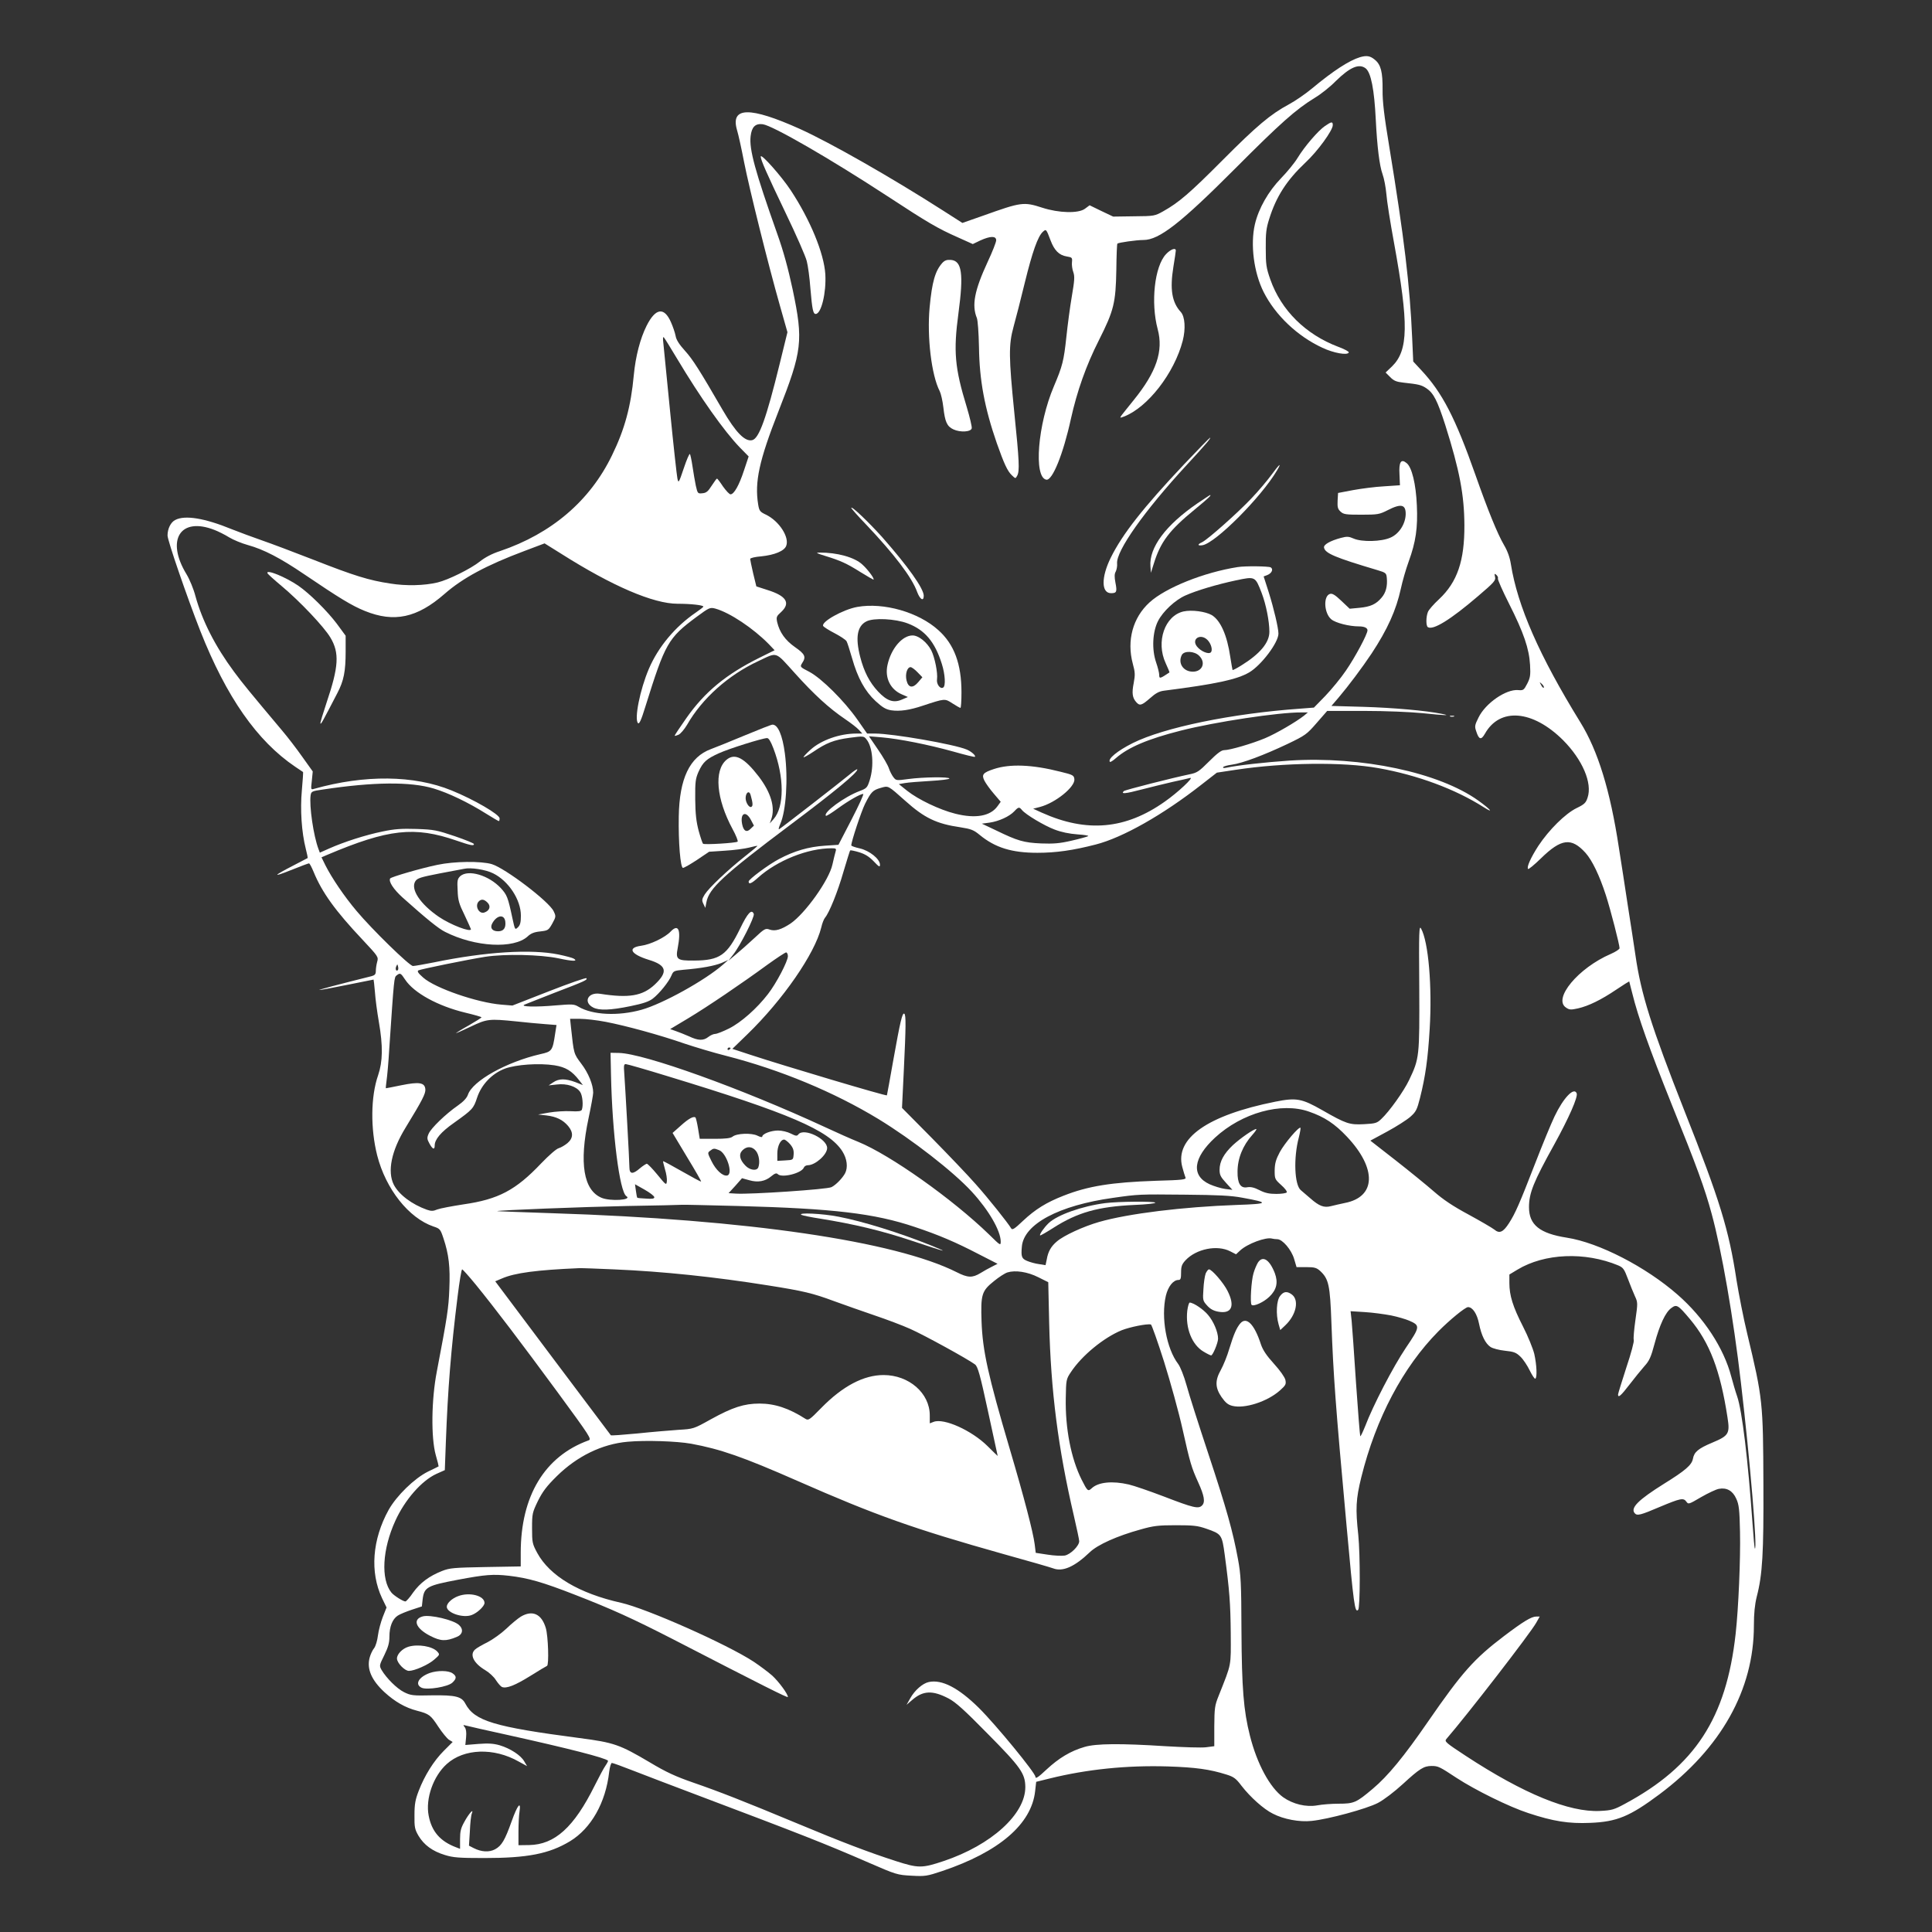 <?xml version="1.0" standalone="no"?>
<!DOCTYPE svg PUBLIC "-//W3C//DTD SVG 20010904//EN"
 "http://www.w3.org/TR/2001/REC-SVG-20010904/DTD/svg10.dtd">
<svg version="1.0" xmlns="http://www.w3.org/2000/svg"
 width="1280pt" height="1280pt" viewBox="0 0 1280 1280"
 preserveAspectRatio="xMidYMid meet">
<rect x="0" y="0" width="1280" height="1280" fill="#333333" stroke="none"/>
<g transform="translate(0,1280) scale(0.1,-0.1)"
fill="#ffffff" stroke="none">
<path d="M9010 12421 c-72 -22 -178 -91 -315 -205 -44 -37 -114 -85 -155 -107
-123 -66 -214 -143 -440 -370 -218 -219 -289 -280 -392 -338 -57 -32 -60 -33
-195 -34 l-138 -2 -78 37 -78 38 -31 -23 c-43 -32 -172 -29 -283 7 -123 40
-140 37 -389 -52 l-140 -49 -125 80 c-350 224 -749 451 -952 543 -332 149
-461 147 -416 -8 9 -29 30 -125 47 -213 34 -173 159 -676 238 -953 l49 -173
-52 -212 c-88 -358 -136 -492 -181 -503 -48 -12 -109 50 -197 201 -151 261
-198 335 -248 390 -39 43 -59 74 -63 100 -4 21 -18 62 -31 91 -45 102 -102 93
-161 -24 -42 -84 -73 -201 -85 -328 -19 -206 -60 -358 -144 -530 -146 -302
-400 -519 -742 -635 -53 -17 -100 -42 -135 -70 -59 -47 -208 -121 -279 -138
-88 -21 -209 -24 -314 -7 -140 21 -240 52 -507 157 -128 50 -282 108 -343 129
-60 21 -150 54 -200 74 -178 73 -310 95 -374 61 -30 -15 -51 -58 -51 -103 0
-33 131 -413 217 -632 173 -438 376 -729 629 -900 27 -18 50 -34 52 -35 1 -1
-2 -55 -8 -120 -12 -128 -2 -279 26 -389 8 -32 14 -59 12 -61 -2 -1 -44 -23
-94 -49 -136 -70 -142 -81 -17 -31 62 25 116 45 120 45 5 0 18 -26 31 -57 56
-136 143 -257 325 -450 103 -110 105 -113 96 -145 -5 -18 -9 -45 -9 -60 0 -22
-6 -29 -27 -35 -220 -55 -356 -91 -347 -92 6 -1 89 15 184 34 95 19 174 35
175 35 1 0 5 -37 9 -82 3 -46 15 -135 26 -198 28 -161 26 -263 -5 -354 -49
-141 -51 -353 -6 -531 57 -223 209 -415 373 -471 43 -14 46 -18 66 -78 36
-108 45 -190 39 -335 -5 -129 -13 -181 -83 -548 -36 -186 -39 -438 -7 -553 12
-41 20 -75 19 -75 0 -1 -32 -16 -71 -35 -90 -45 -207 -159 -260 -253 -109
-197 -125 -413 -44 -585 l30 -62 -25 -63 c-13 -34 -28 -89 -32 -122 -4 -33
-15 -71 -25 -84 -11 -13 -24 -41 -30 -63 -20 -75 12 -149 98 -229 69 -63 138
-103 216 -123 80 -21 90 -28 141 -106 25 -38 57 -77 70 -86 l25 -15 -59 -59
c-66 -66 -127 -163 -166 -265 -22 -57 -28 -87 -28 -160 -1 -81 2 -95 27 -138
36 -60 92 -102 175 -127 55 -17 93 -20 261 -20 286 0 429 28 567 111 140 85
237 255 260 460 4 33 12 59 18 59 6 0 70 -23 141 -51 72 -28 265 -102 430
-164 678 -256 837 -318 1129 -445 184 -80 191 -82 285 -87 91 -5 102 -3 204
31 377 127 591 311 615 529 l7 62 89 22 c247 61 509 88 781 80 187 -6 280 -19
391 -54 48 -15 63 -26 99 -74 59 -76 147 -155 208 -185 71 -37 177 -57 257
-48 110 11 364 80 439 119 40 21 108 73 166 126 110 101 138 119 190 119 43 0
53 -5 165 -79 124 -81 349 -192 475 -233 166 -55 268 -71 410 -65 178 7 263
43 459 189 408 305 626 693 626 1118 0 82 6 139 19 192 38 146 46 289 44 743
-2 546 -4 568 -107 998 -25 103 -56 263 -71 355 -51 337 -111 531 -345 1122
-219 556 -288 774 -325 1033 -9 62 -32 211 -51 332 -18 121 -45 293 -59 382
-57 375 -138 639 -255 828 -272 441 -416 770 -460 1047 -7 45 -22 87 -45 126
-44 75 -108 233 -190 466 -133 377 -219 545 -361 696 l-51 55 -7 155 c-15 349
-53 666 -152 1270 -34 204 -45 300 -44 373 1 120 -11 168 -51 201 -31 26 -54
30 -99 17z m38 -74 c35 -28 57 -138 67 -342 9 -176 24 -302 45 -360 10 -27 21
-86 25 -130 3 -44 26 -190 51 -325 98 -538 95 -711 -13 -817 l-43 -41 30 -30
c24 -25 42 -32 88 -37 101 -11 119 -15 153 -38 47 -32 72 -81 124 -242 95
-301 126 -463 127 -665 1 -236 -47 -376 -167 -489 -36 -33 -70 -72 -75 -86
-13 -34 -13 -92 0 -100 35 -22 151 50 332 205 108 92 119 105 113 128 -5 22
-4 24 9 13 8 -7 13 -18 10 -24 -2 -7 31 -82 74 -167 97 -192 133 -298 139
-405 4 -69 1 -86 -19 -125 -22 -42 -25 -45 -60 -42 -80 7 -217 -87 -263 -183
-24 -48 -26 -58 -15 -89 18 -57 33 -61 58 -17 99 176 317 157 518 -43 128
-129 195 -284 162 -381 -11 -34 -21 -44 -73 -69 -75 -37 -182 -143 -253 -250
-51 -79 -79 -142 -68 -153 3 -4 42 28 85 70 135 132 202 140 296 36 44 -50 91
-147 134 -279 32 -99 91 -329 91 -352 0 -7 -26 -24 -58 -38 -216 -93 -386
-298 -296 -356 22 -15 32 -15 78 -5 70 16 153 56 255 125 46 31 85 55 85 54 1
-2 10 -37 20 -78 39 -159 114 -369 261 -736 165 -408 220 -558 265 -725 67
-245 144 -688 194 -1119 62 -527 111 -1119 92 -1099 -2 2 -9 76 -15 164 -30
424 -69 748 -102 844 -11 31 -28 90 -39 131 -49 188 -181 390 -355 542 -211
185 -522 345 -734 378 -180 28 -251 85 -251 202 0 94 30 168 167 415 98 178
158 315 149 339 -17 45 -88 -29 -147 -153 -23 -48 -81 -189 -129 -313 -104
-268 -131 -329 -172 -393 -39 -61 -64 -72 -98 -43 -14 11 -91 56 -170 99 -106
57 -168 99 -230 153 -47 41 -161 134 -253 206 l-168 131 111 60 c61 33 130 77
154 98 37 33 44 46 64 125 36 144 52 257 64 457 17 280 -8 577 -57 665 -13 24
-15 -16 -12 -388 2 -461 1 -472 -67 -615 -35 -74 -132 -210 -185 -259 -28 -27
-39 -30 -114 -34 -96 -5 -118 2 -277 93 -135 77 -171 84 -311 56 -450 -90
-667 -243 -616 -433 8 -29 17 -60 21 -69 6 -14 -16 -17 -196 -22 -294 -10
-450 -35 -612 -99 -113 -44 -187 -90 -268 -166 -58 -55 -71 -63 -79 -50 -19
33 -150 198 -235 293 -48 55 -178 191 -288 303 l-200 202 12 248 c14 289 15
369 3 376 -13 8 -27 -53 -72 -304 -23 -129 -42 -236 -43 -237 -5 -6 -683 196
-902 268 l-122 40 100 97 c235 228 446 533 489 707 6 28 18 57 25 65 28 33 84
171 122 304 23 76 42 140 45 142 2 2 28 -3 58 -12 39 -12 66 -28 97 -60 36
-38 42 -41 42 -23 0 38 -69 93 -133 108 -32 7 -57 16 -57 20 0 26 66 224 91
275 40 79 51 91 104 106 52 15 46 18 163 -86 126 -113 206 -152 365 -175 71
-11 88 -18 127 -50 103 -85 213 -119 383 -119 123 0 236 16 387 55 179 46 445
197 698 395 l104 81 126 19 c317 48 709 53 944 11 259 -46 510 -139 698 -259
71 -45 45 -14 -36 44 -261 187 -775 295 -1249 265 -163 -11 -343 -31 -419 -47
-17 -4 -26 -2 -22 4 3 5 29 12 58 16 68 9 212 63 368 137 119 57 128 64 194
140 l69 79 246 0 c142 0 305 -7 386 -15 156 -16 192 -17 125 -4 -103 21 -318
40 -517 46 l-212 6 48 56 c63 74 156 198 218 291 106 161 163 288 194 430 10
47 33 128 52 180 47 129 61 223 54 372 -6 141 -33 253 -68 280 -37 31 -52 7
-47 -76 l3 -71 -105 -7 c-58 -3 -150 -15 -205 -25 l-100 -19 -3 -51 c-2 -43 1
-55 19 -72 20 -19 35 -21 138 -21 109 0 120 2 175 30 90 46 121 38 119 -30 -3
-64 -45 -128 -101 -152 -60 -27 -190 -30 -244 -6 -32 14 -44 15 -85 4 -70 -19
-115 -44 -111 -64 7 -38 74 -66 353 -149 57 -17 60 -20 63 -52 5 -54 -6 -98
-35 -131 -36 -43 -73 -60 -147 -67 l-64 -6 -56 53 c-42 40 -60 50 -75 45 -45
-14 -39 -128 9 -168 28 -24 119 -47 183 -47 36 0 57 -10 57 -26 0 -25 -81
-177 -143 -267 -33 -49 -95 -124 -136 -167 l-76 -78 -90 -7 c-454 -32 -903
-125 -1110 -228 -102 -51 -169 -106 -151 -125 3 -2 21 9 40 26 82 71 210 126
431 182 225 57 645 121 797 120 l43 0 -25 -21 c-53 -42 -187 -120 -259 -150
-86 -36 -233 -79 -271 -79 -18 0 -46 -21 -100 -75 -67 -67 -79 -75 -129 -85
-111 -23 -426 -103 -435 -111 -23 -21 10 -18 116 10 62 16 156 39 208 51 52
11 104 23 115 26 29 7 -82 -97 -168 -157 -260 -184 -517 -207 -815 -73 l-57
26 46 12 c102 27 233 133 227 184 -3 25 -9 29 -92 49 -188 48 -335 53 -441 18
-73 -24 -83 -37 -63 -77 9 -18 37 -57 62 -86 l46 -54 -21 -29 c-47 -66 -145
-84 -280 -50 -104 26 -246 94 -319 152 l-55 44 40 7 c22 4 97 10 168 14 70 4
127 11 127 16 0 12 -172 10 -270 -3 -82 -11 -83 -11 -101 12 -10 13 -24 40
-30 59 -6 19 -38 75 -72 124 l-60 88 84 -7 c117 -10 308 -48 474 -94 77 -22
142 -38 144 -35 8 7 -23 35 -54 48 -82 35 -492 106 -607 106 l-53 0 -65 93
c-87 124 -237 273 -318 316 -62 32 -63 33 -48 57 28 42 20 60 -46 106 -66 46
-103 99 -119 166 -7 34 -5 39 27 68 63 59 34 106 -91 145 l-74 24 -21 86 c-11
48 -20 91 -20 96 0 6 33 14 73 17 89 9 154 36 166 70 22 57 -47 164 -134 206
-40 19 -45 25 -52 68 -24 149 6 290 135 618 157 400 165 465 94 804 -31 144
-61 255 -104 375 -145 410 -185 555 -175 642 7 62 31 86 80 80 67 -9 449 -230
827 -477 270 -177 334 -214 465 -272 l100 -45 50 24 c66 30 105 31 105 1 0
-12 -25 -76 -56 -142 -88 -190 -107 -288 -72 -373 6 -16 12 -96 14 -193 3
-220 37 -402 118 -636 48 -136 71 -186 100 -213 24 -23 24 -23 35 -3 17 31 14
96 -19 419 -37 368 -38 448 -5 568 14 50 48 182 75 294 50 203 86 306 120 336
21 19 22 17 50 -57 25 -67 57 -99 107 -107 36 -6 38 -8 35 -38 -2 -18 2 -48 9
-66 10 -29 8 -55 -10 -161 -12 -70 -28 -191 -36 -268 -17 -159 -26 -194 -83
-328 -107 -252 -135 -602 -50 -618 40 -8 112 169 163 403 41 184 100 352 186
522 99 196 111 247 115 466 1 93 4 171 7 173 7 7 126 24 173 24 104 0 248 113
609 475 296 297 400 390 526 467 39 23 102 73 139 111 94 92 154 118 198 84z
m-4563 -1922 c155 -259 311 -480 417 -590 l58 -59 -31 -93 c-32 -98 -66 -158
-89 -158 -8 0 -30 24 -50 52 -19 29 -37 53 -40 52 -3 0 -18 -21 -35 -47 -24
-38 -36 -48 -62 -50 -30 -3 -31 -2 -43 50 -6 29 -16 87 -22 128 -6 41 -14 78
-17 82 -4 4 -22 -38 -41 -95 -33 -98 -35 -100 -42 -67 -4 19 -26 217 -48 440
-22 223 -42 428 -45 455 -4 31 -3 46 3 40 5 -5 44 -68 87 -140z m-3064 -1136
c26 -10 70 -32 97 -49 28 -17 84 -40 124 -51 105 -29 215 -86 374 -194 232
-157 315 -208 402 -243 193 -78 345 -46 527 113 121 106 280 191 528 284 l135
51 109 -68 c339 -215 612 -332 772 -332 86 0 171 -9 171 -19 0 -3 -23 -21 -51
-40 -136 -93 -248 -227 -310 -372 -59 -138 -98 -334 -72 -360 8 -8 21 19 48
107 132 423 151 457 340 597 84 62 89 64 124 55 97 -27 252 -131 355 -236 l38
-40 -101 -50 c-221 -110 -362 -226 -484 -400 -42 -60 -77 -112 -77 -116 0 -3
11 0 25 6 14 6 39 36 57 66 100 175 274 330 472 422 130 61 108 68 243 -81
126 -140 225 -231 333 -304 37 -25 77 -56 90 -70 l23 -25 -40 0 c-109 0 -232
-43 -303 -107 -28 -25 -49 -48 -46 -50 2 -2 31 14 64 36 87 59 136 79 241 93
92 12 94 12 112 -11 41 -51 51 -175 21 -270 -16 -50 -20 -54 -67 -72 -101 -38
-244 -143 -223 -164 3 -3 38 19 79 49 73 53 149 96 168 96 6 0 -29 -76 -77
-169 l-87 -168 -90 -6 c-108 -7 -204 -35 -305 -89 -70 -37 -200 -134 -200
-148 0 -22 19 -14 63 26 126 113 328 194 486 194 30 0 33 -2 27 -22 -4 -13
-13 -51 -21 -86 -22 -102 -180 -324 -278 -391 -61 -40 -101 -52 -137 -40 -28
10 -34 8 -102 -56 -40 -37 -95 -86 -122 -108 l-50 -42 31 40 c46 57 144 251
137 270 -14 35 -41 6 -90 -96 -87 -178 -135 -212 -306 -213 -112 -1 -123 7
-108 83 23 120 5 163 -46 110 -37 -40 -135 -87 -197 -95 -93 -13 -68 -56 51
-93 119 -36 130 -79 40 -164 -81 -76 -172 -91 -363 -61 -80 12 -113 -56 -45
-91 40 -21 116 -18 247 9 83 17 122 30 148 50 43 33 107 112 124 154 12 29 17
31 79 37 121 10 205 26 252 45 l45 20 -35 -31 c-119 -104 -400 -260 -540 -299
-154 -43 -324 -35 -417 20 -30 18 -42 18 -151 9 -135 -12 -239 -9 -207 5 11 5
101 40 200 79 204 78 218 85 210 96 -2 5 -114 -34 -247 -86 l-243 -95 -73 6
c-160 13 -439 109 -518 179 -33 29 -42 42 -32 48 15 8 328 72 443 90 131 20
362 15 484 -10 97 -21 133 -21 102 -2 -8 5 -52 17 -100 27 -181 37 -481 19
-826 -52 -66 -13 -128 -24 -139 -24 -23 0 -272 243 -374 365 -81 96 -163 217
-206 302 l-26 53 37 16 c406 172 579 191 857 95 93 -32 116 -37 116 -23 0 5
-57 28 -127 52 -119 40 -137 44 -253 48 -100 3 -146 0 -226 -17 -113 -23 -255
-69 -352 -112 l-63 -28 -9 24 c-33 87 -62 286 -52 356 4 25 8 28 80 38 337 51
582 53 735 7 97 -29 229 -92 348 -167 43 -27 81 -49 84 -49 3 0 5 8 5 18 0 26
-170 125 -318 185 -249 102 -576 105 -910 11 -23 -7 -23 -6 -16 54 l6 61 -70
98 c-38 54 -98 132 -133 173 -215 256 -262 313 -318 389 -126 170 -211 338
-256 501 -12 47 -39 112 -59 145 -139 228 -42 383 185 294z m8807 -1045 c-4
-3 -12 5 -18 18 -12 22 -12 22 6 6 10 -10 15 -20 12 -24z m-3457 -811 c25 -30
147 -103 216 -129 44 -17 97 -28 152 -32 46 -3 77 -8 70 -12 -8 -4 -58 -18
-111 -30 -78 -18 -118 -21 -200 -18 -115 5 -156 17 -298 86 l-95 45 52 7 c62
9 131 41 163 75 28 30 33 30 51 8z m-1551 -968 c0 -33 -76 -179 -132 -251 -73
-95 -178 -188 -258 -228 -40 -20 -81 -36 -92 -36 -11 0 -31 -9 -45 -20 -33
-26 -67 -25 -128 4 -28 12 -67 28 -88 35 l-37 13 117 70 c130 78 357 232 528
357 61 44 116 80 123 81 6 0 12 -11 12 -25z m-2584 -92 c-11 -11 -19 6 -11 24
8 17 8 17 12 0 3 -10 2 -21 -1 -24z m48 -63 c58 -88 216 -175 398 -219 59 -14
108 -28 108 -31 0 -3 -38 -27 -85 -54 -47 -26 -85 -50 -85 -51 0 -2 44 17 98
43 109 52 123 53 302 35 63 -7 149 -15 191 -18 l76 -6 -9 -57 c-17 -114 -21
-119 -98 -136 -225 -52 -449 -177 -480 -269 -7 -21 -29 -45 -66 -71 -81 -56
-179 -151 -194 -187 -12 -27 -11 -36 5 -65 21 -39 35 -44 35 -13 0 40 41 89
128 150 123 88 129 94 153 167 29 87 99 160 184 192 73 27 227 38 329 22 74
-12 115 -37 163 -99 l25 -32 -51 20 c-66 24 -108 24 -146 -2 l-30 -20 55 6
c65 8 130 -13 154 -50 16 -24 21 -89 11 -117 -4 -10 -23 -13 -74 -10 -38 2
-102 -2 -143 -9 l-73 -13 55 -6 c66 -8 109 -29 144 -70 36 -43 34 -81 -5 -114
-17 -14 -43 -29 -57 -33 -16 -4 -64 -46 -117 -101 -168 -177 -283 -238 -513
-271 -78 -12 -157 -27 -175 -34 -26 -11 -39 -12 -68 -2 -99 35 -186 100 -220
166 -44 88 -16 225 78 378 111 182 134 226 131 255 -4 44 -41 50 -159 26 -54
-11 -99 -20 -102 -20 -2 0 0 22 4 50 4 27 13 123 18 212 32 475 32 473 49 486
23 18 27 16 56 -28z m1329 -280 c135 -26 358 -87 522 -144 72 -24 195 -61 275
-81 362 -93 715 -240 1010 -419 223 -136 497 -349 619 -482 112 -122 190 -257
191 -329 0 -29 -2 -28 -77 46 -241 234 -654 527 -867 614 -45 18 -144 62 -221
98 -551 255 -1199 488 -1365 491 l-55 1 3 -145 c8 -390 57 -777 102 -805 41
-26 -106 -35 -164 -11 -120 50 -150 229 -87 526 17 80 31 157 31 171 0 52 -32
131 -79 192 -50 67 -49 63 -68 240 l-6 57 66 0 c36 0 113 -9 170 -20z m827
-174 c0 -3 -4 -8 -10 -11 -5 -3 -10 -1 -10 4 0 6 5 11 10 11 6 0 10 -2 10 -4z
m-417 -186 c805 -245 1069 -358 1158 -498 31 -49 38 -106 18 -145 -17 -32 -60
-77 -90 -92 -27 -15 -539 -49 -633 -43 l-49 3 45 49 44 50 47 -13 c58 -17 107
-8 147 26 23 19 34 23 43 14 27 -27 159 6 173 44 3 8 15 15 26 15 49 0 128 70
128 114 0 61 -153 135 -190 91 -10 -13 -17 -12 -51 5 -21 11 -58 20 -84 20
-47 0 -105 -22 -105 -41 0 -5 -14 -2 -32 7 -38 19 -138 16 -165 -7 -13 -10
-46 -14 -117 -14 l-100 0 -11 67 c-6 37 -14 70 -17 74 -12 11 -45 -6 -98 -54
l-54 -48 96 -160 c53 -87 95 -160 93 -162 -2 -2 -58 28 -126 67 -68 39 -124
69 -126 68 -1 -2 5 -26 13 -55 9 -28 14 -64 12 -79 -3 -27 -6 -25 -63 45 -32
39 -64 72 -70 72 -5 -1 -26 -14 -45 -30 -48 -42 -70 -40 -70 7 0 41 -27 522
-34 621 -4 52 -3 62 10 62 9 0 134 -36 277 -80z m4250 -235 c102 -35 171 -81
251 -166 199 -211 193 -399 -14 -439 -30 -6 -71 -16 -92 -21 -46 -12 -78 0
-137 52 -25 21 -54 46 -63 54 -42 35 -49 214 -13 349 8 32 13 61 11 64 -10 10
-105 -102 -137 -161 -26 -49 -33 -74 -34 -121 0 -56 1 -59 43 -97 24 -21 41
-43 37 -49 -3 -5 -34 -10 -69 -10 -47 0 -75 6 -112 25 -35 18 -58 23 -81 19
-44 -8 -65 25 -64 103 0 88 35 174 98 244 19 21 31 39 26 39 -17 0 -104 -60
-155 -107 -60 -57 -88 -108 -88 -163 0 -34 7 -48 43 -87 l42 -46 -49 6 c-27 4
-73 18 -102 31 -124 57 -110 174 36 309 178 164 440 237 623 172z m-3438 -216
c20 -24 25 -41 23 -68 -3 -36 -3 -36 -55 -39 l-53 -3 0 48 c0 50 21 93 45 93
7 0 25 -14 40 -31z m-226 -45 c20 -26 27 -76 15 -108 -10 -26 -57 -19 -86 12
-38 39 -45 75 -19 101 29 29 65 27 90 -5z m-245 6 c50 -19 95 -159 54 -168
-30 -6 -75 36 -104 95 -27 54 -27 56 -9 69 22 17 26 17 59 4z m-429 -312 c0
-10 -14 -12 -55 -9 -30 1 -57 4 -58 6 -2 2 -6 23 -9 46 l-6 43 64 -36 c35 -20
64 -42 64 -50z m3895 -3 c183 -33 177 -41 -35 -48 -360 -13 -719 -57 -914
-113 -101 -29 -233 -89 -279 -129 -38 -32 -58 -66 -67 -119 l-8 -38 -44 7
c-24 3 -59 13 -78 21 -36 15 -41 28 -35 94 12 150 245 274 605 324 168 24 171
24 475 21 219 -2 307 -6 380 -20z m-3340 -55 c633 -17 904 -49 1171 -139 159
-53 273 -102 421 -179 l127 -65 -37 -19 c-20 -10 -55 -29 -77 -43 -53 -32 -83
-31 -156 6 -409 206 -1390 350 -2676 391 -205 7 -371 13 -370 14 7 6 566 28
862 34 193 3 357 7 365 8 8 1 175 -3 370 -8z m3572 -220 c35 0 94 -70 112
-131 l16 -54 64 0 c55 0 68 -4 92 -25 57 -53 66 -93 75 -345 13 -345 26 -532
100 -1340 48 -529 55 -582 77 -561 14 14 14 368 1 496 -19 175 -16 237 20 383
97 391 276 729 510 966 76 77 179 161 197 161 31 0 60 -45 73 -110 16 -79 42
-131 76 -154 15 -10 58 -21 96 -25 59 -6 74 -12 102 -39 19 -18 46 -59 62 -92
16 -32 32 -57 37 -54 13 8 9 93 -7 164 -9 36 -42 118 -75 182 -67 131 -90 205
-90 288 l0 56 53 32 c180 109 448 120 669 28 32 -14 39 -24 63 -88 15 -40 36
-92 47 -116 19 -41 19 -45 3 -158 -9 -63 -14 -122 -11 -131 4 -9 -18 -91 -49
-183 -30 -93 -55 -173 -55 -179 0 -25 20 -7 76 66 33 43 77 97 98 121 33 36
44 60 68 150 34 126 72 208 111 236 35 26 44 21 123 -73 131 -156 201 -339
249 -651 17 -108 9 -122 -101 -168 -93 -39 -120 -62 -128 -107 -8 -41 -49 -77
-191 -165 -171 -107 -224 -160 -195 -195 16 -19 37 -14 168 42 134 56 155 61
174 35 14 -20 16 -19 98 29 47 27 100 52 118 55 52 10 92 -13 115 -65 18 -39
22 -71 25 -221 4 -174 -10 -505 -29 -675 -62 -558 -269 -876 -734 -1126 -72
-39 -87 -43 -165 -47 -204 -10 -506 114 -889 365 -131 86 -142 95 -129 111
137 158 557 701 596 771 l23 41 -23 0 c-32 0 -86 -33 -213 -129 -199 -151
-278 -240 -504 -567 -159 -231 -266 -361 -366 -445 -109 -92 -124 -99 -226
-99 -47 0 -111 -5 -142 -11 -74 -13 -161 8 -226 54 -88 64 -173 221 -220 408
-42 165 -54 316 -56 694 -1 318 -4 373 -23 475 -34 184 -75 332 -197 700 -63
190 -128 393 -144 453 -17 61 -41 121 -55 140 -78 102 -115 308 -82 452 15 62
49 105 84 105 14 0 17 10 17 49 0 41 5 55 30 82 71 75 209 103 295 59 l39 -20
27 25 c48 45 172 91 212 79 8 -2 23 -4 34 -4z m-4392 -200 c326 -14 667 -50
1018 -106 235 -37 297 -52 437 -104 72 -26 193 -69 270 -95 77 -26 184 -66
237 -90 90 -40 380 -199 428 -235 18 -14 33 -65 86 -311 35 -162 64 -295 64
-295 0 -1 -30 28 -67 65 -105 104 -289 187 -357 161 l-26 -10 0 53 c0 147
-138 267 -306 267 -132 0 -271 -73 -413 -218 -78 -80 -85 -84 -105 -72 -109
70 -203 101 -304 101 -102 0 -179 -25 -322 -104 -115 -64 -115 -64 -215 -70
-55 -4 -178 -14 -272 -24 -95 -9 -174 -15 -176 -12 -2 2 -175 233 -385 512
l-381 508 45 19 c85 37 230 56 509 68 17 1 122 -3 235 -8z m-917 -102 c130
-160 294 -376 542 -713 217 -296 226 -310 204 -318 -290 -105 -449 -368 -449
-744 l0 -91 -232 -4 c-211 -4 -238 -6 -289 -26 -86 -34 -146 -79 -192 -143
-22 -33 -46 -59 -51 -59 -16 0 -78 40 -93 59 -71 88 -60 287 26 475 63 139
174 266 272 311 l56 25 7 188 c13 346 33 605 78 965 12 97 25 177 30 177 4 0
45 -46 91 -102z m3726 50 l66 -33 6 -270 c11 -452 59 -829 164 -1279 19 -82
35 -157 35 -167 0 -31 -58 -88 -96 -95 -19 -3 -70 -1 -113 6 l-79 12 -7 57
c-10 79 -70 310 -165 631 -144 488 -180 650 -187 845 -6 179 1 202 82 267 33
27 73 53 90 58 52 16 133 4 204 -32z m2337 -253 c44 -9 98 -25 121 -35 73 -32
72 -40 -23 -180 -84 -125 -217 -381 -269 -518 -16 -39 -30 -70 -33 -67 -2 2
-15 161 -28 352 -12 191 -26 377 -29 412 l-7 64 95 -6 c52 -3 130 -14 173 -22z
m-1504 -306 c42 -134 98 -336 123 -449 50 -224 59 -253 103 -350 41 -90 48
-132 26 -154 -24 -24 -55 -17 -255 60 -92 35 -196 71 -231 79 -108 25 -201 16
-245 -25 -25 -23 -28 -20 -67 57 -70 140 -109 339 -105 541 2 119 3 125 33
170 72 110 218 230 338 279 54 21 165 44 193 38 5 -1 44 -111 87 -246z m-3133
-544 c195 -36 342 -87 706 -247 516 -227 766 -316 1363 -484 166 -46 315 -89
330 -95 63 -24 142 11 242 107 52 50 181 108 337 151 84 24 117 28 233 28 116
0 145 -3 202 -23 101 -35 104 -39 122 -172 32 -239 38 -321 40 -520 1 -226 7
-195 -80 -415 -26 -64 -28 -81 -29 -202 l0 -132 -54 -7 c-30 -4 -151 0 -270 7
-296 19 -460 18 -536 -5 -93 -27 -170 -74 -251 -149 -56 -53 -74 -64 -74 -49
0 26 -262 345 -375 457 -135 133 -245 190 -332 171 -41 -9 -93 -55 -122 -107
l-25 -44 36 31 c73 64 136 67 243 11 46 -24 105 -77 257 -232 221 -223 250
-265 251 -354 1 -180 -225 -385 -541 -491 -144 -48 -167 -48 -317 0 -174 56
-361 127 -655 250 -358 149 -517 211 -685 269 -118 41 -180 69 -290 135 -200
118 -236 131 -466 161 -566 74 -695 113 -756 228 -24 47 -65 57 -220 55 -127
-3 -142 -1 -186 21 -47 23 -117 93 -149 147 -16 29 -15 31 18 98 26 53 34 82
34 123 0 66 20 116 55 139 15 10 57 27 93 39 l67 22 5 46 c10 82 29 92 235
131 181 34 232 38 338 26 127 -15 222 -42 437 -126 242 -94 383 -158 648 -294
601 -310 762 -391 762 -383 0 20 -59 100 -103 141 -26 23 -82 65 -124 93 -177
116 -709 352 -878 390 -278 62 -473 178 -556 331 -32 60 -34 68 -34 164 0 96
2 103 39 180 31 62 57 97 125 164 134 132 299 213 469 228 119 11 325 4 421
-13z m-1214 -1930 c406 -90 644 -151 663 -170 2 -2 -5 -16 -16 -32 -11 -15
-43 -75 -72 -133 -137 -276 -264 -391 -434 -394 l-71 -1 0 90 c0 50 3 109 7
133 11 74 -14 43 -52 -64 -45 -126 -66 -162 -110 -186 -39 -21 -91 -18 -142 8
l-31 16 6 96 c2 54 8 106 13 117 15 39 -21 -2 -50 -56 -23 -41 -28 -63 -28
-114 l0 -64 -26 10 c-106 40 -162 105 -182 210 -22 113 31 262 120 342 114
103 312 110 477 16 l55 -30 -19 32 c-23 40 -92 85 -162 106 -42 12 -76 14
-142 9 l-86 -7 5 51 c3 34 0 55 -9 67 -13 15 -11 16 11 10 14 -4 138 -32 275
-62z"/>
<path d="M8778 11965 c-45 -31 -134 -134 -181 -211 -20 -33 -69 -93 -109 -134
-85 -88 -149 -200 -174 -306 -31 -134 -7 -320 58 -449 78 -154 223 -292 389
-369 74 -35 168 -52 175 -31 2 6 -29 22 -69 37 -217 82 -379 242 -451 447 -27
77 -30 99 -30 206 -1 99 3 133 23 195 46 147 115 255 239 372 81 75 182 214
182 249 0 25 -8 24 -52 -6z"/>
<path d="M5040 11763 c0 -22 37 -107 165 -374 70 -145 133 -289 140 -319 8
-30 19 -111 24 -180 12 -141 18 -170 35 -170 37 0 71 140 64 263 -9 140 -100
360 -229 556 -62 94 -198 247 -199 224z"/>
<path d="M7725 11116 c-76 -81 -102 -321 -55 -497 39 -144 -8 -284 -160 -471
-36 -44 -71 -89 -79 -99 -13 -19 -12 -19 15 -9 157 60 334 287 390 503 20 79
15 159 -13 190 -59 64 -73 151 -49 299 9 54 16 102 16 108 0 21 -34 9 -65 -24z"/>
<path d="M6243 11058 c-47 -53 -68 -124 -84 -295 -18 -195 12 -449 67 -555 8
-16 19 -64 24 -107 11 -97 24 -126 67 -146 45 -21 117 -17 121 8 2 10 -13 73
-33 140 -80 261 -89 369 -55 622 35 261 23 347 -50 353 -27 2 -41 -3 -57 -20z"/>
<path d="M7846 9725 c-272 -288 -410 -464 -487 -620 -64 -130 -63 -235 2 -235
37 0 41 9 29 70 -7 37 -7 58 2 73 6 12 11 37 9 54 -7 83 182 350 460 651 124
134 165 182 156 182 -3 0 -80 -79 -171 -175z"/>
<path d="M8423 9653 c-28 -38 -87 -108 -133 -156 -89 -94 -290 -273 -327 -290
-32 -14 -29 -25 5 -19 88 17 388 318 493 496 33 56 16 43 -38 -31z"/>
<path d="M7933 9465 c-210 -144 -321 -293 -311 -418 l3 -42 19 60 c45 145 102
221 272 360 92 76 112 95 101 95 -2 0 -39 -25 -84 -55z"/>
<path d="M5640 9435 c0 -4 43 -53 97 -109 188 -198 305 -352 339 -447 19 -51
44 -66 44 -26 0 48 -105 195 -275 388 -91 101 -205 210 -205 194z"/>
<path d="M5470 9116 c100 -31 138 -48 232 -107 44 -27 82 -49 84 -49 13 0 -35
66 -73 100 -51 48 -168 80 -283 79 -29 0 -22 -4 40 -23z"/>
<path d="M8200 9043 c-224 -35 -478 -137 -584 -234 -111 -101 -152 -253 -111
-406 16 -58 16 -74 6 -129 -13 -65 -9 -97 17 -126 23 -26 36 -22 91 26 38 34
61 46 93 50 345 44 483 74 564 121 80 47 194 198 194 257 0 37 -31 168 -64
273 l-34 106 24 9 c30 12 42 39 23 51 -14 8 -169 10 -219 2z m159 -172 c29
-76 51 -187 51 -257 0 -72 -63 -147 -188 -224 -29 -18 -54 -31 -56 -29 -1 2
-8 41 -15 86 -21 145 -65 243 -123 278 -42 24 -133 36 -187 24 -124 -28 -184
-201 -118 -343 15 -32 26 -60 25 -61 -63 -42 -68 -44 -68 -15 0 11 -9 49 -21
83 -29 86 -23 201 13 272 33 65 114 140 182 170 74 33 208 73 335 100 128 27
127 27 170 -84z m-359 -311 c24 -24 36 -68 22 -82 -15 -15 -67 7 -92 39 -39
50 24 89 70 43z m-55 -105 c46 -45 21 -105 -42 -105 -64 0 -101 57 -73 111 16
29 84 26 115 -6z"/>
<path d="M5680 8779 c-95 -17 -243 -100 -226 -127 4 -6 38 -28 77 -48 38 -20
74 -44 78 -53 5 -9 21 -59 36 -111 37 -131 85 -219 156 -285 47 -43 68 -55
104 -61 57 -8 121 1 210 31 146 48 144 48 195 15 26 -17 50 -30 53 -30 4 0 7
47 7 103 0 188 -48 318 -153 412 -131 119 -362 185 -537 154z m333 -109 c114
-43 181 -122 227 -269 22 -69 26 -146 9 -156 -20 -13 -46 23 -41 55 6 41 -15
145 -38 191 -28 54 -84 99 -124 99 -68 0 -142 -86 -166 -195 -19 -85 18 -162
94 -195 l41 -18 -40 -17 c-55 -24 -99 -9 -158 54 -56 60 -93 131 -118 229 -33
128 -20 204 41 235 48 25 191 18 273 -13z m66 -324 l32 -33 -27 -32 c-36 -43
-66 -39 -78 11 -10 42 4 88 27 88 7 0 28 -15 46 -34z"/>
<path d="M9608 8053 c6 -2 18 -2 25 0 6 3 1 5 -13 5 -14 0 -19 -2 -12 -5z"/>
<path d="M1772 9002 c2 -5 44 -43 93 -84 120 -100 282 -271 324 -342 61 -102
55 -193 -25 -430 -24 -72 -43 -134 -41 -139 3 -9 16 16 112 201 43 82 55 144
55 277 l0 103 -58 79 c-64 85 -181 201 -255 252 -86 59 -217 112 -205 83z"/>
<path d="M4930 7926 c-96 -40 -195 -80 -220 -89 -141 -52 -209 -195 -213 -447
-3 -171 11 -340 28 -340 7 0 49 24 93 53 l80 54 105 7 c57 3 129 13 158 20 30
8 55 13 57 12 1 -2 -36 -33 -83 -70 -114 -90 -239 -209 -266 -252 -19 -31 -20
-39 -9 -62 l13 -27 7 37 c17 92 112 180 557 514 295 221 443 344 443 366 0 6
-24 -10 -52 -34 -55 -46 -444 -348 -465 -361 -7 -5 -4 10 7 35 38 87 52 298
30 466 -16 123 -47 193 -83 191 -7 0 -91 -33 -187 -73z m194 -84 c73 -191 73
-388 1 -469 l-25 -28 10 28 c27 77 -2 175 -82 281 -97 126 -159 159 -215 112
-84 -71 -67 -259 40 -458 23 -42 38 -80 34 -84 -9 -9 -220 -22 -229 -14 -4 3
-17 42 -29 85 -16 61 -22 111 -23 210 -1 116 2 136 22 182 30 65 52 85 136
123 66 30 285 99 318 100 11 0 24 -21 42 -68z m-151 -309 c15 -53 16 -72 6
-78 -14 -10 -38 25 -39 56 0 39 24 55 33 22z m2 -165 l20 -38 -22 -21 c-26
-27 -47 -15 -56 30 -15 74 24 93 58 29z"/>
<path d="M2897 7070 c-107 -22 -306 -80 -312 -90 -12 -20 22 -72 83 -127 159
-142 238 -206 281 -227 199 -101 455 -114 547 -30 21 20 43 29 83 33 52 6 55
8 80 52 25 46 25 48 9 82 -31 65 -321 285 -410 312 -72 21 -249 19 -361 -5z
m370 -56 c102 -50 184 -175 184 -280 0 -43 -4 -62 -19 -77 -20 -19 -20 -19
-37 59 -30 141 -36 155 -77 200 -79 85 -216 126 -269 79 -18 -18 -21 -28 -17
-95 2 -64 9 -88 46 -163 23 -49 42 -91 42 -93 0 -23 -135 29 -213 82 -124 85
-189 184 -155 236 13 20 36 27 159 51 79 15 153 29 164 31 44 10 142 -5 192
-30z m-37 -194 c24 -24 14 -54 -22 -66 -36 -11 -64 46 -36 74 17 17 35 15 58
-8z m118 -128 c4 -41 -12 -62 -48 -62 -39 0 -55 22 -39 52 31 57 82 63 87 10z"/>
<path d="M7322 4829 c-154 -20 -317 -78 -375 -133 -31 -30 -62 -75 -56 -81 2
-2 42 21 89 51 160 102 296 140 537 151 78 3 140 10 137 15 -6 10 -246 8 -332
-3z"/>
<path d="M5310 4751 c8 -4 65 -16 125 -25 223 -36 404 -79 599 -144 237 -79
265 -86 136 -34 -211 85 -453 160 -614 191 -105 21 -276 29 -246 12z"/>
<path d="M8334 4435 c-8 -13 -22 -45 -29 -70 -15 -48 -24 -199 -13 -210 13
-13 80 17 118 54 48 46 59 94 36 156 -35 90 -80 119 -112 70z"/>
<path d="M7988 4363 c-6 -16 -13 -62 -15 -104 -5 -73 -4 -77 24 -108 20 -23
42 -35 73 -41 90 -17 114 36 63 137 -26 53 -104 143 -123 143 -6 0 -15 -12
-22 -27z"/>
<path d="M8481 4214 c-24 -30 -29 -121 -10 -188 l11 -38 35 33 c72 69 92 168
40 204 -31 22 -53 19 -76 -11z"/>
<path d="M7866 4116 c-13 -115 31 -226 108 -271 23 -14 46 -25 50 -25 11 0 46
83 46 111 0 44 -30 115 -67 158 -31 37 -97 81 -121 81 -5 0 -12 -24 -16 -54z"/>
<path d="M8218 4033 c-25 -29 -44 -72 -73 -167 -14 -49 -40 -112 -56 -141 -40
-71 -39 -118 4 -181 26 -37 43 -51 71 -58 82 -21 233 28 316 102 38 34 42 41
36 70 -5 19 -35 62 -76 107 -49 54 -73 90 -86 128 -43 133 -95 186 -136 140z"/>
<path d="M3035 2225 c-41 -15 -75 -47 -75 -70 0 -41 108 -77 165 -55 38 14 85
59 85 80 0 48 -99 74 -175 45z"/>
<path d="M3450 2089 c-19 -12 -62 -47 -95 -79 -34 -32 -90 -72 -125 -90 -36
-18 -73 -39 -82 -48 -39 -34 -10 -92 68 -138 25 -15 57 -44 70 -66 14 -21 31
-41 40 -45 30 -11 85 10 185 72 57 36 108 66 113 68 14 5 8 198 -8 251 -28 94
-89 121 -166 75z"/>
<path d="M2801 2091 c-70 -19 -47 -80 49 -129 70 -36 104 -37 176 -7 40 16 46
51 15 79 -37 34 -192 70 -240 57z"/>
<path d="M2706 1890 c-40 -12 -76 -49 -76 -78 0 -29 51 -82 79 -82 37 0 128
40 167 74 38 33 39 34 21 54 -32 35 -127 51 -191 32z"/>
<path d="M2847 1716 c-74 -27 -101 -76 -53 -98 37 -16 173 6 203 34 29 27 29
43 1 62 -27 19 -99 20 -151 2z"/>
</g>
</svg>
